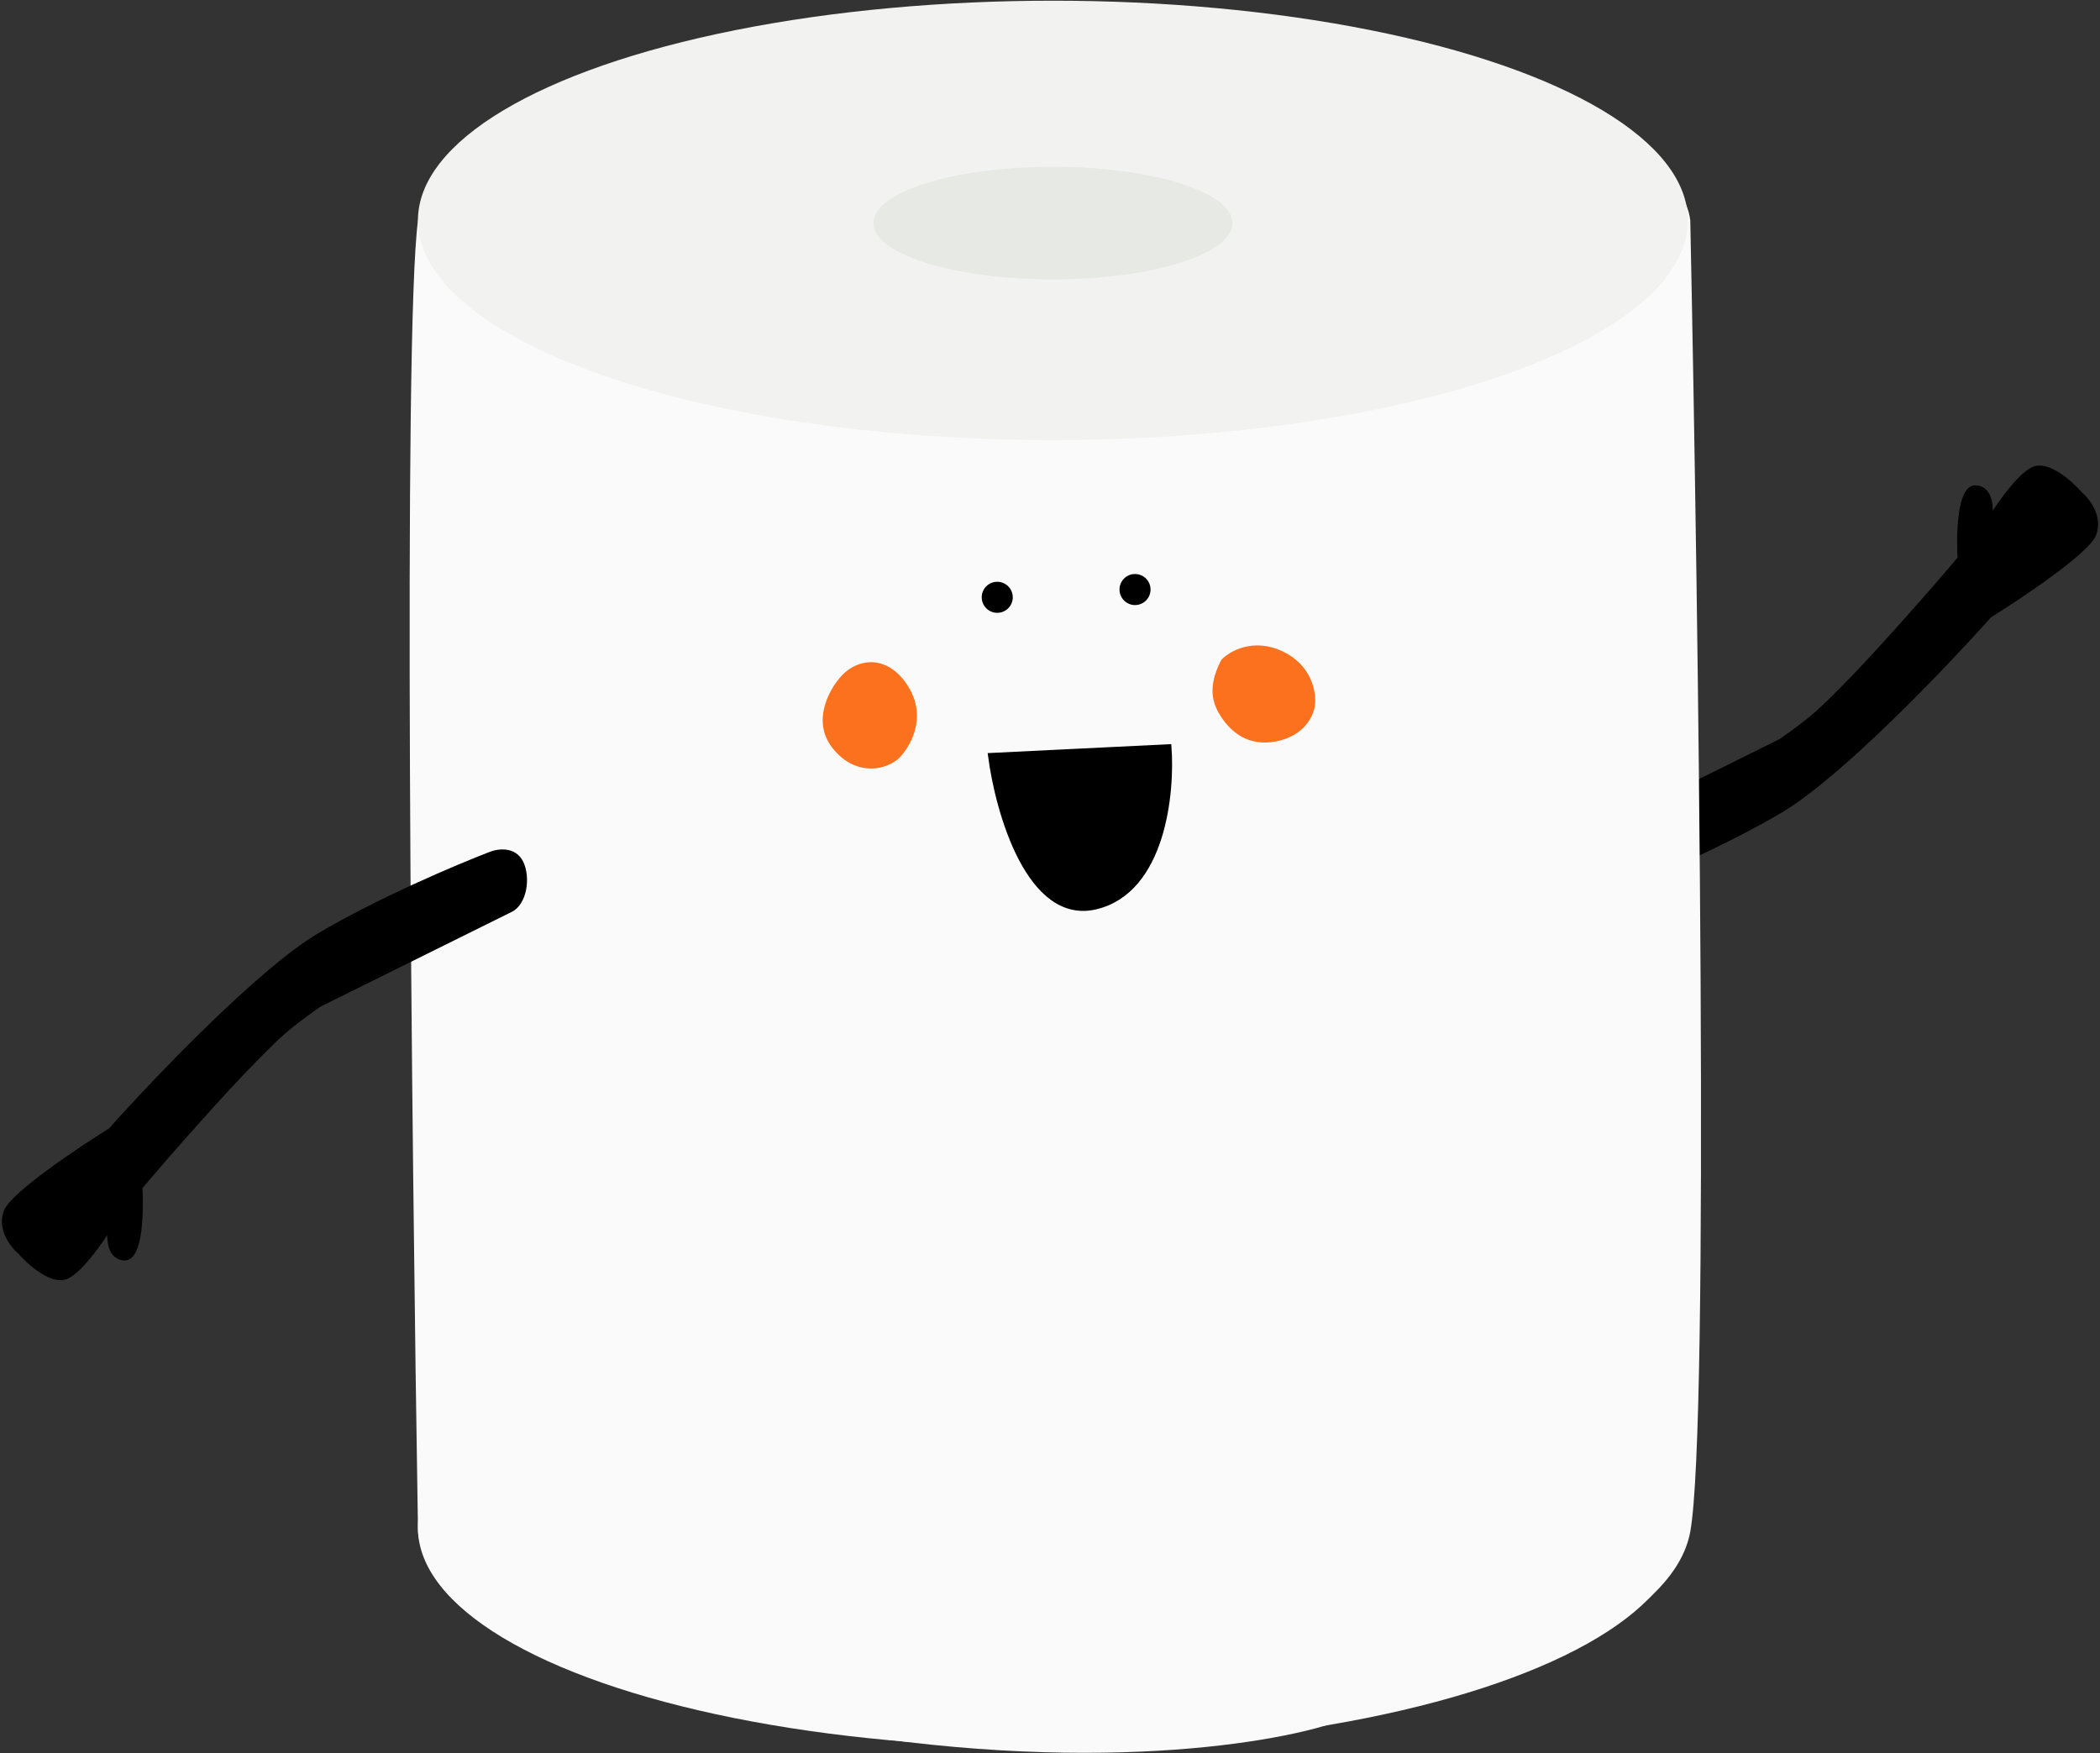 <?xml version="1.0" encoding="UTF-8"?> <svg xmlns="http://www.w3.org/2000/svg" width="848" height="708" viewBox="0 0 848 708" fill="none"><rect x="0" y="0" width="848" height="708" fill="#333333" stroke="none"/><path d="M744.485 277.769C735.78 286.474 732.995 289.608 719.067 299.358L641.765 337.66C636.194 340.446 634.801 350.614 637.587 356.463C640.372 362.313 647.104 361.222 650.122 359.945C663.122 354.955 695.11 341.421 719.067 327.214C743.023 313.008 785.225 268.832 803.332 248.52C816.216 240.511 842.679 222.753 845.465 215.789C848.25 208.825 842.911 201.977 839.894 199.423C835.947 194.897 826.592 186.609 820.742 189.673C814.892 192.738 806.698 204.646 803.332 210.218C804.145 205.923 804.168 197.264 797.761 196.986C791.354 196.707 790.913 215.905 791.493 225.539C781.163 237.842 757.327 264.928 744.485 277.769Z" fill="black"></path><path d="M719.067 299.358L719.511 300.254L719.578 300.22L719.64 300.177L719.067 299.358ZM744.485 277.769L743.778 277.062L743.778 277.062L744.485 277.769ZM791.493 225.539L792.259 226.182L792.515 225.876L792.491 225.478L791.493 225.539ZM797.761 196.986L797.804 195.987L797.804 195.987L797.761 196.986ZM803.332 210.218L802.349 210.032L804.188 210.735L803.332 210.218ZM820.742 189.673L821.206 190.559L821.206 190.559L820.742 189.673ZM839.894 199.423L839.14 200.08L839.19 200.138L839.248 200.187L839.894 199.423ZM845.465 215.789L846.393 216.16L846.393 216.16L845.465 215.789ZM803.332 248.52L802.804 247.671L802.682 247.747L802.586 247.855L803.332 248.52ZM719.067 327.214L718.556 326.354L718.556 326.354L719.067 327.214ZM650.122 359.945L649.764 359.012L649.748 359.018L649.732 359.025L650.122 359.945ZM637.587 356.463L636.684 356.893L636.684 356.893L637.587 356.463ZM641.765 337.66L641.321 336.764L641.318 336.766L641.765 337.66ZM719.067 299.358L719.64 300.177C733.637 290.379 736.469 287.2 745.193 278.476L744.485 277.769L743.778 277.062C735.091 285.749 732.353 288.837 718.493 298.539L719.067 299.358ZM744.485 277.769L745.193 278.476C758.065 265.604 781.923 238.492 792.259 226.182L791.493 225.539L790.727 224.896C780.403 237.192 756.589 264.252 743.778 277.062L744.485 277.769ZM791.493 225.539L792.491 225.478C792.203 220.698 792.171 213.562 792.997 207.684C793.411 204.734 794.032 202.183 794.895 200.414C795.775 198.612 796.73 197.942 797.717 197.985L797.761 196.986L797.804 195.987C795.588 195.89 794.085 197.515 793.098 199.536C792.096 201.589 791.44 204.388 791.016 207.406C790.165 213.465 790.203 220.746 790.495 225.599L791.493 225.539ZM797.761 196.986L797.717 197.985C799.07 198.044 800.025 198.532 800.729 199.261C801.454 200.013 801.964 201.076 802.284 202.341C802.929 204.886 802.74 207.966 802.349 210.032L803.332 210.218L804.315 210.403C804.736 208.175 804.965 204.778 804.223 201.85C803.85 200.379 803.215 198.957 802.168 197.872C801.099 196.765 799.655 196.067 797.804 195.987L797.761 196.986ZM803.332 210.218L804.188 210.735C805.853 207.978 808.72 203.643 811.891 199.625C813.476 197.616 815.127 195.699 816.733 194.102C818.348 192.495 819.874 191.257 821.206 190.559L820.742 189.673L820.278 188.788C818.685 189.622 816.993 191.022 815.322 192.684C813.641 194.355 811.936 196.338 810.321 198.386C807.09 202.481 804.177 206.886 802.476 209.7L803.332 210.218ZM820.742 189.673L821.206 190.559C822.391 189.939 823.809 189.86 825.417 190.241C827.032 190.623 828.768 191.453 830.497 192.547C833.956 194.735 837.209 197.866 839.14 200.08L839.894 199.423L840.647 198.766C838.631 196.454 835.234 193.178 831.566 190.857C829.732 189.696 827.786 188.746 825.878 188.294C823.964 187.842 822.018 187.876 820.278 188.788L820.742 189.673ZM839.894 199.423L839.248 200.187C840.665 201.386 842.657 203.626 843.95 206.377C845.239 209.119 845.794 212.273 844.536 215.417L845.465 215.789L846.393 216.16C847.921 212.341 847.2 208.589 845.76 205.527C844.326 202.475 842.139 200.014 840.539 198.66L839.894 199.423ZM845.465 215.789L844.536 215.417C844.251 216.131 843.62 217.069 842.628 218.21C841.649 219.336 840.369 220.603 838.849 221.972C835.81 224.71 831.868 227.811 827.592 230.957C819.045 237.249 809.231 243.676 802.804 247.671L803.332 248.52L803.86 249.369C810.317 245.356 820.177 238.899 828.778 232.568C833.077 229.404 837.078 226.259 840.187 223.458C841.742 222.058 843.086 220.732 844.138 219.522C845.177 218.328 845.982 217.187 846.393 216.16L845.465 215.789ZM803.332 248.52L802.586 247.855C793.546 257.996 778.485 274.1 762.696 289.439C746.885 304.801 730.421 319.318 718.556 326.354L719.067 327.214L719.577 328.074C731.668 320.904 748.284 306.23 764.09 290.874C779.918 275.496 795.012 259.356 804.078 249.185L803.332 248.52ZM719.067 327.214L718.556 326.354C694.67 340.52 662.74 354.03 649.764 359.012L650.122 359.945L650.48 360.879C663.503 355.879 695.55 342.322 719.577 328.074L719.067 327.214ZM650.122 359.945L649.732 359.025C648.34 359.613 646.082 360.157 643.89 359.885C641.75 359.619 639.707 358.59 638.49 356.034L637.587 356.463L636.684 356.893C638.252 360.186 640.968 361.537 643.644 361.869C646.269 362.195 648.886 361.554 650.512 360.866L650.122 359.945ZM637.587 356.463L638.49 356.034C637.207 353.339 636.859 349.56 637.524 346.102C638.194 342.619 639.828 339.747 642.212 338.555L641.765 337.66L641.318 336.766C638.131 338.36 636.283 341.964 635.56 345.724C634.832 349.509 635.181 353.738 636.684 356.893L637.587 356.463ZM641.765 337.66L642.209 338.556L719.511 300.254L719.067 299.358L718.623 298.462L641.321 336.764L641.765 337.66Z" fill="black"></path><path d="M539.659 11.055C649.61 31.846 680.734 71.693 682.552 89.018C685.824 247.471 690.405 575.205 682.552 618.518C674.698 661.831 584.018 687.818 539.659 695.398C512.753 704.782 430.145 717.921 314.958 695.398C199.771 672.875 169.52 634.76 168.793 618.518C166.248 460.787 162.685 134.064 168.793 89.018C174.902 43.973 268.782 18.274 314.958 11.055C344.773 4.558 431.454 -4.537 539.659 11.055Z" fill="#FAFAFA"></path><path d="M442.662 366.192C469.618 359.609 473.484 320.351 472.048 301.544L399.956 305.071C402.96 328.187 415.706 372.774 442.662 366.192Z" fill="black" stroke="black" stroke-width="2"></path><path d="M365.704 277.422C357.815 265.137 346.632 267.067 340.639 273.485C335.982 278.472 328.723 291.046 336.941 301.441C345.159 311.836 356.074 310.556 362.006 305.773C366.526 301.441 373.593 289.707 365.704 277.422Z" fill="#FC711E" stroke="#FC711E" stroke-width="2"></path><path d="M517.496 263.931C506.212 258.603 497.122 263.8 493.988 267.065C488.346 278.036 490.853 284.305 493.988 289.006C497.499 294.273 503.861 300.604 515.145 298.41C526.429 296.215 529.772 288.092 530.033 284.305C530.556 279.734 528.78 269.26 517.496 263.931Z" fill="#FC711E" stroke="#FC711E" stroke-width="2"></path><circle cx="402.699" cy="241.207" r="6.269" fill="black"></circle><circle cx="458.334" cy="238.071" r="6.269" fill="black"></circle><ellipse cx="425.171" cy="88.997" rx="256.406" ry="88.714" fill="#F2F2F1"></ellipse><ellipse cx="424.089" cy="616.956" rx="255.324" ry="88.714" fill="#FAFAFA"></ellipse><ellipse cx="425.172" cy="90.077" rx="72.486" ry="22.72" fill="#E7E9E5"></ellipse><path d="M103.524 427.215C112.229 418.51 115.015 415.376 128.943 405.626L206.245 367.324C211.816 364.538 213.209 354.371 210.423 348.521C207.637 342.671 200.906 343.762 197.888 345.039C184.888 350.03 152.9 363.563 128.943 377.77C104.987 391.977 62.784 436.152 44.678 456.464C31.794 464.473 5.331 482.231 2.545 489.196C-0.241 496.16 5.098 503.008 8.116 505.561C12.062 510.088 21.418 518.375 27.267 515.311C33.117 512.247 41.312 500.338 44.678 494.767C43.865 499.061 43.842 507.72 50.249 507.999C56.656 508.277 57.097 489.08 56.517 479.446C66.847 467.143 90.683 440.056 103.524 427.215Z" fill="black"></path><path d="M128.943 405.626L128.499 404.73L128.432 404.764L128.37 404.807L128.943 405.626ZM103.524 427.215L104.231 427.922L104.231 427.922L103.524 427.215ZM56.517 479.446L55.751 478.803L55.495 479.108L55.519 479.506L56.517 479.446ZM50.249 507.999L50.206 508.998L50.206 508.998L50.249 507.999ZM44.678 494.767L45.66 494.953L43.822 494.25L44.678 494.767ZM27.267 515.311L26.803 514.425L26.803 514.425L27.267 515.311ZM8.116 505.561L8.87 504.904L8.82 504.847L8.762 504.798L8.116 505.561ZM2.545 489.196L1.616 488.824L1.616 488.824L2.545 489.196ZM44.678 456.464L45.206 457.314L45.328 457.237L45.424 457.13L44.678 456.464ZM128.943 377.77L129.453 378.63L129.453 378.63L128.943 377.77ZM197.888 345.039L198.246 345.972L198.262 345.966L198.277 345.96L197.888 345.039ZM210.423 348.521L211.326 348.091L210.423 348.521ZM206.245 367.324L206.689 368.22L206.692 368.218L206.245 367.324ZM128.943 405.626L128.37 404.807C114.373 414.605 111.54 417.785 102.817 426.508L103.524 427.215L104.231 427.922C112.918 419.235 115.657 416.147 129.517 406.446L128.943 405.626ZM103.524 427.215L102.817 426.508C89.945 439.38 66.087 466.493 55.751 478.803L56.517 479.446L57.282 480.089C67.607 467.793 91.421 440.733 104.231 427.922L103.524 427.215ZM56.517 479.446L55.519 479.506C55.806 484.287 55.839 491.422 55.013 497.3C54.598 500.251 53.978 502.802 53.114 504.571C52.234 506.372 51.279 507.042 50.292 507L50.249 507.999L50.206 508.998C52.422 509.094 53.925 507.469 54.911 505.448C55.914 503.395 56.569 500.597 56.993 497.578C57.845 491.519 57.807 484.238 57.515 479.386L56.517 479.446ZM50.249 507.999L50.292 507C48.94 506.941 47.984 506.452 47.281 505.723C46.556 504.972 46.046 503.909 45.725 502.643C45.08 500.098 45.269 497.019 45.66 494.953L44.678 494.767L43.695 494.581C43.273 496.809 43.045 500.207 43.787 503.134C44.159 504.605 44.795 506.027 45.842 507.112C46.91 508.219 48.355 508.917 50.206 508.998L50.249 507.999ZM44.678 494.767L43.822 494.25C42.156 497.007 39.289 501.341 36.119 505.36C34.534 507.369 32.883 509.286 31.277 510.883C29.661 512.49 28.136 513.727 26.803 514.425L27.267 515.311L27.732 516.197C29.324 515.362 31.017 513.963 32.688 512.301C34.368 510.629 36.074 508.646 37.689 506.598C40.92 502.504 43.833 498.098 45.534 495.284L44.678 494.767ZM27.267 515.311L26.803 514.425C25.619 515.046 24.201 515.124 22.592 514.744C20.978 514.362 19.242 513.532 17.513 512.438C14.054 510.249 10.8 507.118 8.87 504.904L8.116 505.561L7.362 506.218C9.378 508.531 12.775 511.807 16.443 514.128C18.277 515.288 20.224 516.238 22.132 516.69C24.046 517.143 25.991 517.108 27.732 516.197L27.267 515.311ZM8.116 505.561L8.762 504.798C7.344 503.598 5.352 501.358 4.059 498.607C2.771 495.866 2.216 492.711 3.473 489.567L2.545 489.196L1.616 488.824C0.089 492.644 0.81 496.396 2.249 499.458C3.684 502.51 5.87 504.971 7.47 506.325L8.116 505.561ZM2.545 489.196L3.473 489.567C3.759 488.853 4.389 487.915 5.381 486.774C6.361 485.648 7.641 484.382 9.161 483.013C12.2 480.275 16.142 477.174 20.417 474.027C28.965 467.736 38.779 461.309 45.206 457.314L44.678 456.464L44.15 455.615C37.693 459.629 27.833 466.085 19.232 472.416C14.933 475.581 10.931 478.726 7.822 481.527C6.268 482.927 4.924 484.253 3.872 485.462C2.833 486.657 2.027 487.797 1.616 488.824L2.545 489.196ZM44.678 456.464L45.424 457.13C54.464 446.989 69.525 430.885 85.314 415.545C101.125 400.184 117.589 385.666 129.453 378.63L128.943 377.77L128.433 376.91C116.341 384.081 99.726 398.754 83.92 414.111C68.092 429.489 52.998 445.628 43.931 455.799L44.678 456.464ZM128.943 377.77L129.453 378.63C153.34 364.465 185.269 350.955 198.246 345.972L197.888 345.039L197.529 344.105C184.507 349.105 152.459 362.662 128.433 376.91L128.943 377.77ZM197.888 345.039L198.277 345.96C199.669 345.371 201.928 344.828 204.119 345.1C206.26 345.365 208.303 346.394 209.52 348.951L210.423 348.521L211.326 348.091C209.758 344.798 207.042 343.447 204.366 343.115C201.74 342.789 199.124 343.43 197.498 344.118L197.888 345.039ZM210.423 348.521L209.52 348.951C210.803 351.645 211.151 355.425 210.486 358.883C209.816 362.365 208.182 365.238 205.797 366.43L206.245 367.324L206.692 368.218C209.879 366.625 211.727 363.02 212.45 359.26C213.178 355.476 212.829 351.247 211.326 348.091L210.423 348.521ZM206.245 367.324L205.801 366.428L128.499 404.73L128.943 405.626L129.387 406.523L206.689 368.22L206.245 367.324Z" fill="black"></path></svg> 